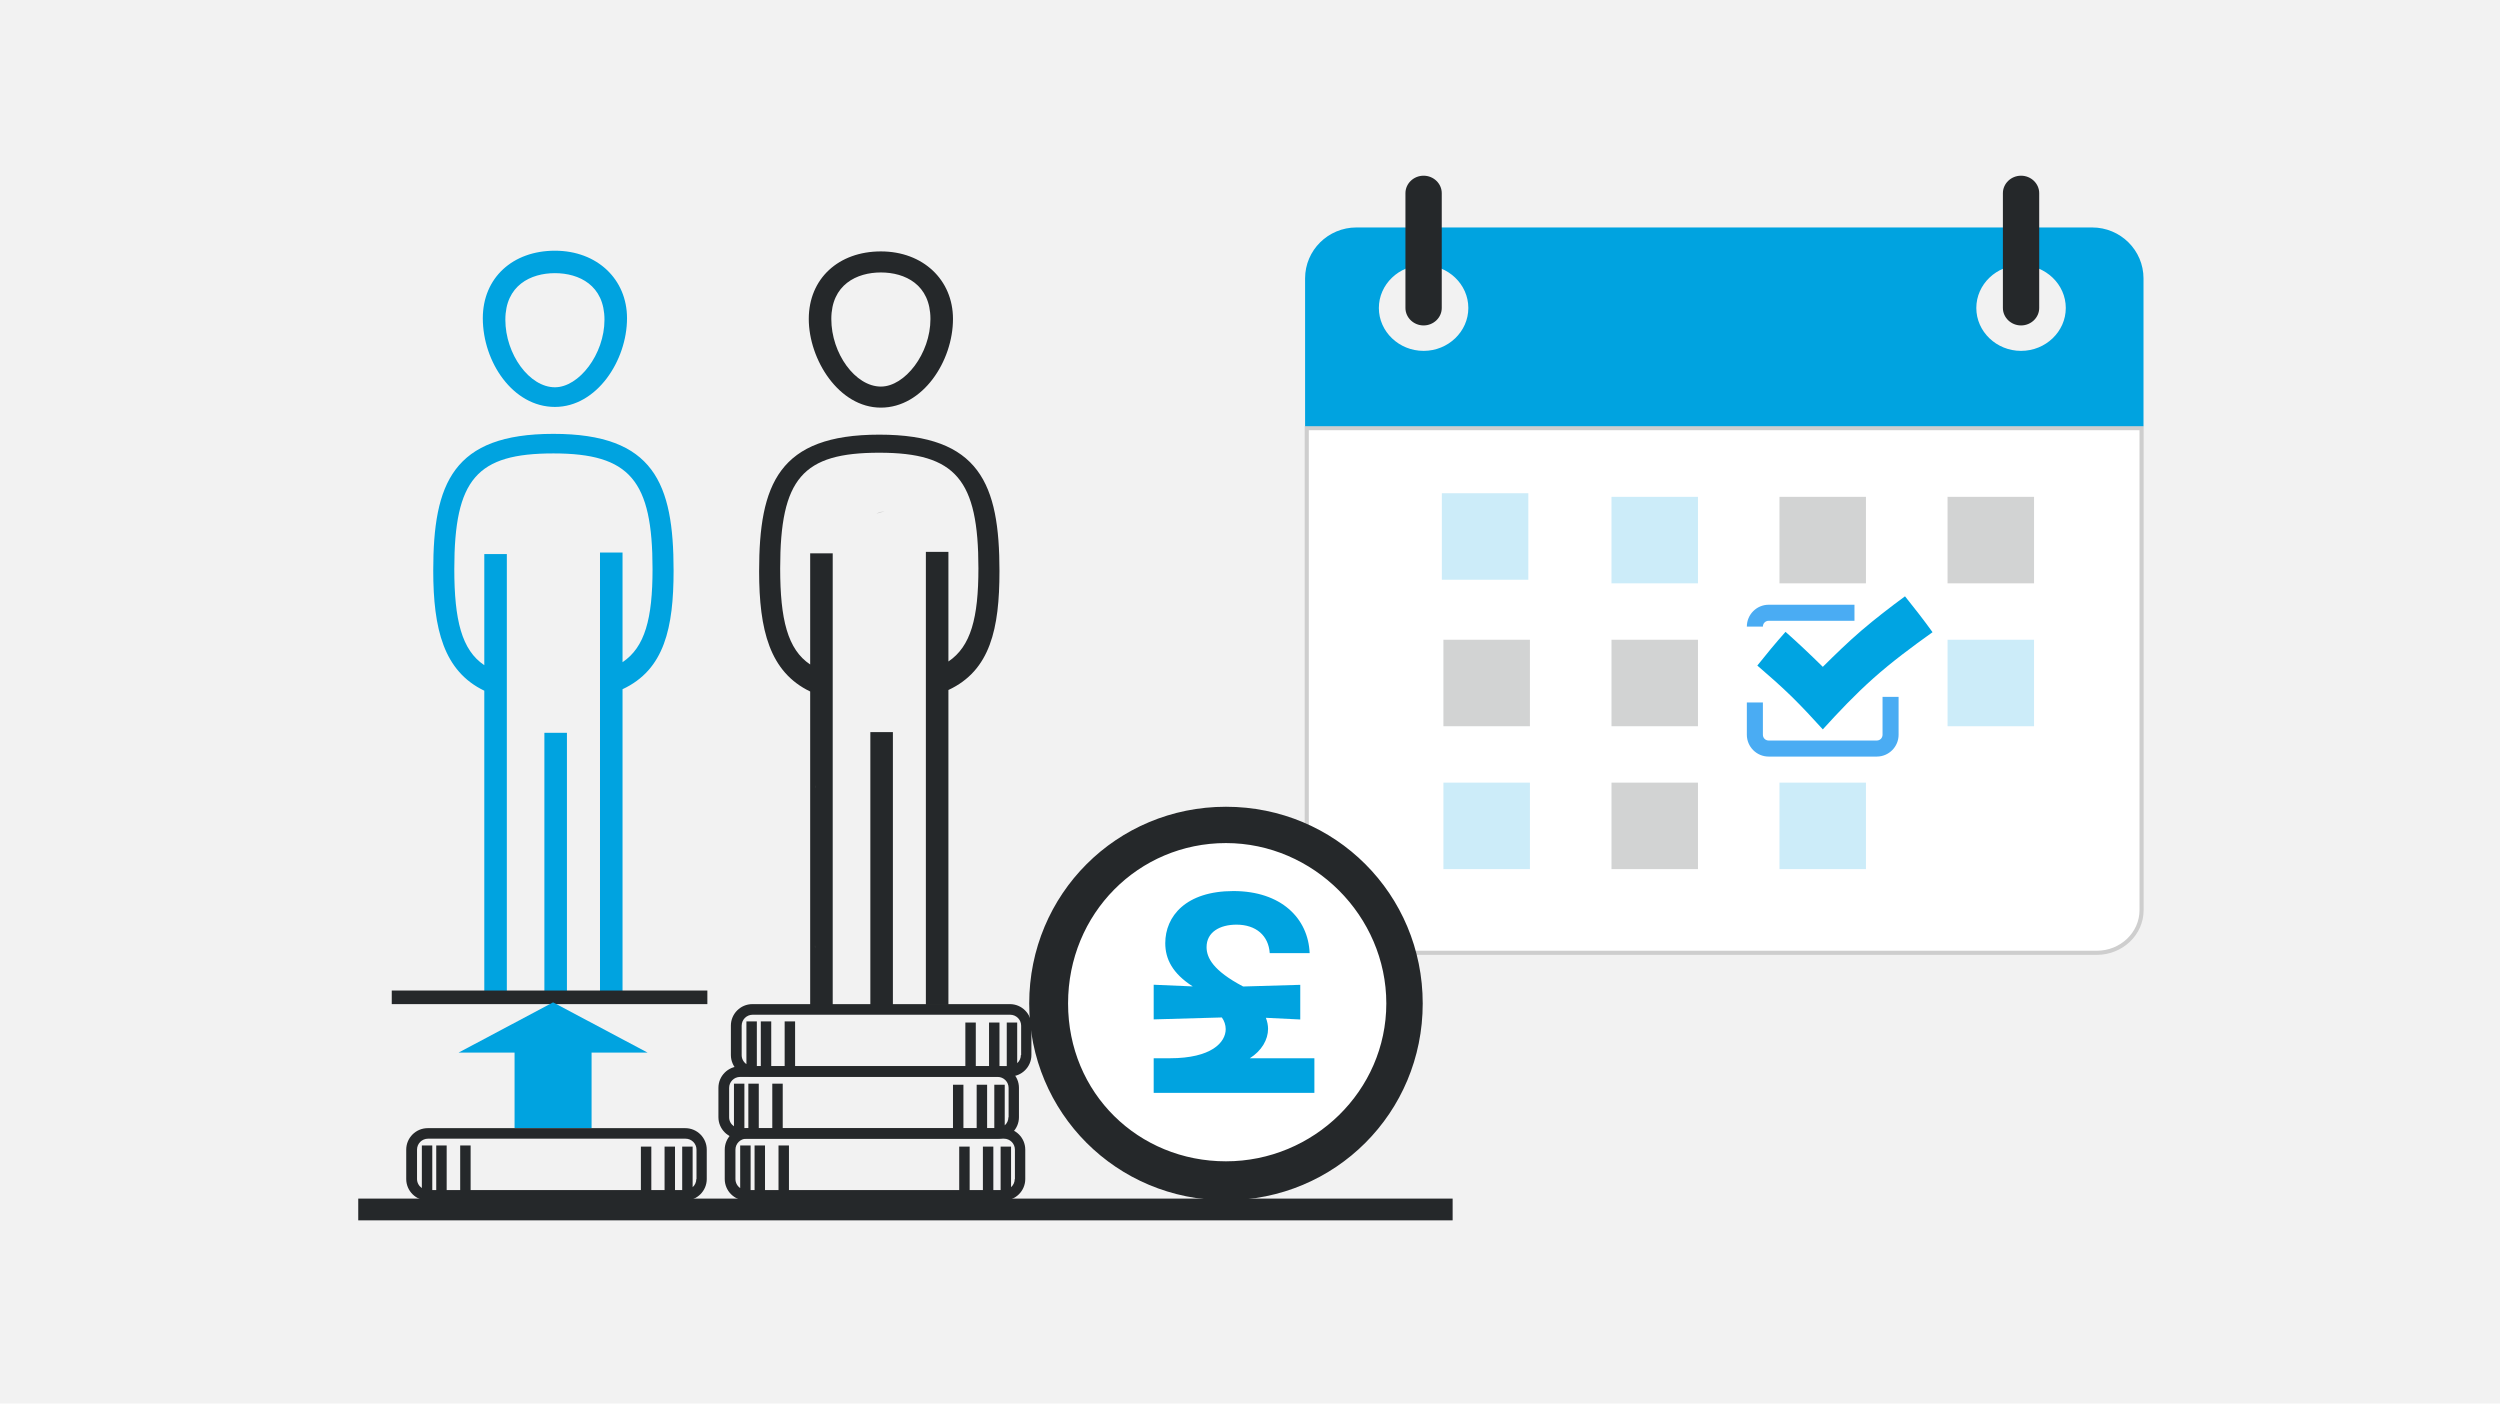 <?xml version="1.0" encoding="UTF-8"?>
<svg xmlns="http://www.w3.org/2000/svg" width="285" height="160" viewBox="0 0 285 160">
  <defs>
    <style>
      .cls-1, .cls-2 {
        fill: #25282a;
      }

      .cls-3 {
        fill: #4aacf3;
      }

      .cls-3, .cls-4, .cls-2, .cls-5, .cls-6 {
        fill-rule: evenodd;
      }

      .cls-7 {
        fill: #25282a;
      }

      .cls-4, .cls-8 {
        fill: #00a4e2;
      }

      .cls-9, .cls-6 {
        fill: #fff;
      }

      .cls-10 {
        fill: none;
      }

      .cls-5, .cls-11 {
        fill: #00a3e0;
      }

      .cls-12 {
        fill: #f2f2f2;
      }

      .cls-8, .cls-13 {
        opacity: .2;
      }

      .cls-6 {
        stroke: #cecece;
        stroke-miterlimit: 10;
        stroke-width: .47px;
      }

      .cls-14 {
        fill: #ccc;
      }

      .cls-13 {
        fill: #1e2326;
      }
    </style>
  </defs>
  <g id="Layer_1" data-name="Layer 1">
    <g id="a">
      <rect class="cls-12" x="0" width="285" height="160"/>
      <rect class="cls-10" x="1" y="17.02" width="282" height="125.96"/>
    </g>
  </g>
  <g id="Layer_2" data-name="Layer 2">
    <g>
      <path class="cls-6" d="M153.9,108.62h85.13c2.82,0,5.11-2.18,5.11-4.87v-54.94h-95.17v54.94c-.18,2.69,2.11,4.87,4.93,4.87Z"/>
      <path class="cls-5" d="M238.49,25.93h-83.85c-3.24,0-5.86,2.6-5.86,5.81v16.85h95.58v-16.85c0-3.21-2.62-5.81-5.86-5.81ZM162.29,40c-2.81,0-5.1-2.2-5.1-4.89s2.29-4.89,5.1-4.89,5.1,2.2,5.1,4.89-2.29,4.89-5.1,4.89ZM230.4,40c-2.81,0-5.1-2.2-5.1-4.89s2.29-4.89,5.1-4.89,5.1,2.2,5.1,4.89-2.29,4.89-5.1,4.89Z"/>
      <path class="cls-2" d="M162.29,20.03h0c1.14,0,2.07.9,2.07,1.99v13.09c0,1.09-.93,1.99-2.07,1.99h0c-1.14,0-2.07-.9-2.07-1.99v-13.09c0-1.09.93-1.99,2.07-1.99Z"/>
      <path class="cls-2" d="M230.4,20.03h0c1.14,0,2.07.9,2.07,1.99v13.09c0,1.09-.93,1.99-2.07,1.99h0c-1.14,0-2.07-.9-2.07-1.99v-13.09c0-1.09.93-1.99,2.07-1.99Z"/>
    </g>
    <g>
      <rect class="cls-8" x="183.71" y="56.64" width="9.86" height="9.86"/>
      <rect class="cls-13" x="183.71" y="72.93" width="9.86" height="9.86"/>
      <rect class="cls-13" x="183.71" y="89.22" width="9.86" height="9.86"/>
      <rect class="cls-13" x="202.86" y="56.64" width="9.86" height="9.86"/>
      <rect class="cls-8" x="202.86" y="89.22" width="9.86" height="9.86"/>
      <rect class="cls-13" x="222.02" y="56.64" width="9.86" height="9.86"/>
      <rect class="cls-8" x="222.02" y="72.93" width="9.86" height="9.86"/>
      <rect class="cls-13" x="164.55" y="72.93" width="9.86" height="9.86"/>
      <rect class="cls-8" x="164.55" y="89.22" width="9.86" height="9.86"/>
      <path class="cls-3" d="M200.97,80.08v3.68c0,.18.07.35.19.47.12.12.29.19.47.19h12.32c.18,0,.35-.07.47-.19s.19-.29.19-.47v-4.32h1.83v4.32c0,.69-.28,1.31-.73,1.76-.45.45-1.07.73-1.76.73h-12.32c-.69,0-1.31-.28-1.76-.73-.45-.45-.73-1.07-.73-1.76v-3.68h1.83ZM211.41,70.77h-9.78c-.18,0-.35.07-.47.19-.12.12-.19.29-.19.47h-1.83c0-.69.28-1.31.73-1.76.45-.45,1.07-.73,1.76-.73h9.78v1.83Z"/>
      <path class="cls-4" d="M200.33,75.88c1.03-1.3,2.1-2.59,3.22-3.85,1.46,1.29,2.88,2.64,4.25,3.99,1.42-1.41,2.88-2.83,4.43-4.16,1.58-1.35,3.23-2.62,4.94-3.88,1.09,1.36,2.14,2.7,3.14,4.09-2.35,1.68-4.64,3.38-6.74,5.25-2.08,1.85-3.96,3.84-5.77,5.83-1.14-1.26-2.32-2.53-3.55-3.74-1.25-1.22-2.57-2.38-3.92-3.54Z"/>
      <rect class="cls-8" x="164.37" y="56.23" width="9.86" height="9.86"/>
    </g>
    <circle class="cls-9" cx="139.76" cy="114.28" r="19.89"/>
    <g>
      <rect class="cls-1" x="99.22" y="83.46" width="2.57" height="31.28"/>
      <path class="cls-1" d="M100.42,46.47c4.79,0,8.22-5.31,8.22-10.11,0-4.46-3.42-7.7-8.22-7.7s-8.22,3.08-8.22,7.7,3.42,10.11,8.22,10.11ZM100.42,31.06c2.74,0,5.65,1.37,5.65,5.31s-2.91,7.7-5.65,7.7c-2.91,0-5.65-3.77-5.65-7.7s2.91-5.31,5.65-5.31Z"/>
      <path class="cls-1" d="M113.94,65.13c0-9.93-2.23-15.58-13.7-15.58h0c-11.48,0-13.7,5.65-13.7,15.58,0,6.68,1.2,11.48,5.82,13.7v35.9h2.57v-51.65h-2.57v12.67c-2.57-1.71-3.42-5.14-3.42-10.96,0-10.27,2.57-13.18,11.3-13.18h0c8.74,0,11.3,3.08,11.3,13.18,0,5.65-.86,8.9-3.42,10.62v-12.5h-2.57v51.65h2.57v-35.9c4.79-2.23,5.82-7.02,5.82-13.53Z"/>
    </g>
    <path class="cls-14" d="M99.93,58.56c.15-.11.34-.19.57-.22.12-.02.24-.03.36-.05"/>
    <path class="cls-14" d="M81.82,58.29c.02.09.03.18.03.27"/>
    <path class="cls-14" d="M97.4,75.17c0-.09,0-.18,0-.27h0"/>
    <path class="cls-14" d="M85.27,74.9c0,.09,0,.18-.01.27"/>
    <path class="cls-14" d="M92.93,89.85c.01-.1.04-.2.07-.3h0"/>
    <path class="cls-14" d="M73.31,89.55c.04.1.06.19.09.3"/>
    <path class="cls-14" d="M92.92,108.08c-.01-.1-.02-.2-.01-.3h0"/>
    <path class="cls-14" d="M70.51,107.78c.02.1.04.19.04.3"/>
    <g>
      <g>
        <path class="cls-11" d="M63.26,46.39c4.79,0,8.22-5.31,8.22-10.11,0-4.46-3.42-7.7-8.22-7.7s-8.22,3.08-8.22,7.7c0,4.97,3.42,10.11,8.22,10.11ZM63.26,31.14c2.74,0,5.65,1.37,5.65,5.31s-2.91,7.7-5.65,7.7c-2.91,0-5.65-3.77-5.65-7.7s2.91-5.31,5.65-5.31Z"/>
        <path class="cls-11" d="M55.21,78.75v35.53h2.57v-51.12h-2.57v12.67c-2.57-1.71-3.42-5.14-3.42-10.96,0-10.27,2.57-13.18,11.3-13.18s11.3,3.08,11.3,13.18c0,5.65-.86,8.9-3.42,10.62v-12.5h-2.57v51.29h2.57v-35.71c4.79-2.23,5.82-7.02,5.82-13.53,0-9.93-2.23-15.58-13.7-15.58s-13.7,5.65-13.7,15.58c0,6.68,1.2,11.48,5.82,13.7h0Z"/>
      </g>
      <rect class="cls-11" x="62.06" y="83.54" width="2.57" height="30.74"/>
    </g>
    <rect class="cls-1" x="40.84" y="136.64" width="124.76" height="2.48"/>
    <rect class="cls-1" x="44.66" y="112.92" width="35.98" height="1.55"/>
    <path class="cls-7" d="M78.12,128.61h-29.36c-1.35,0-2.45,1.1-2.45,2.45v3.35c0,1.35,1.1,2.45,2.45,2.45h29.36c1.35,0,2.45-1.1,2.45-2.45v-3.35c0-1.35-1.1-2.45-2.45-2.45ZM79.38,134.41c0,.37-.16.7-.42.93v-4.63h-1.19v4.96h-.82v-4.96h-1.19v4.96h-1.51v-4.96h-1.19v4.96h-19.41v-5.09h-1.19v5.09h-1.54v-5.09h-1.19v5.09h-.45v-5.09h-1.19v4.86c-.33-.23-.55-.6-.55-1.03v-3.35c0-.69.56-1.25,1.25-1.25h29.36c.69,0,1.25.56,1.25,1.25v3.35Z"/>
    <path class="cls-7" d="M115.13,114.47h-29.36c-1.35,0-2.45,1.1-2.45,2.45v3.35c0,1.35,1.1,2.45,2.45,2.45h29.36c1.35,0,2.45-1.1,2.45-2.45v-3.35c0-1.35-1.1-2.45-2.45-2.45ZM116.38,120.27c0,.37-.16.7-.42.93v-4.63h-1.19v4.96h-.83v-4.96h-1.19v4.96h-1.51v-4.96h-1.19v4.96h-19.41v-5.09h-1.19v5.09h-1.53v-5.09h-1.19v5.09h-.45v-5.09h-1.19v4.87c-.33-.23-.54-.6-.54-1.03v-3.35c0-.69.56-1.25,1.25-1.25h29.36c.69,0,1.25.56,1.25,1.25v3.35Z"/>
    <path class="cls-7" d="M114.43,128.61h-29.36c-1.35,0-2.45,1.1-2.45,2.45v3.35c0,1.35,1.1,2.45,2.45,2.45h29.36c1.35,0,2.45-1.1,2.45-2.45v-3.35c0-1.35-1.1-2.45-2.45-2.45ZM115.68,134.41c0,.37-.16.7-.42.93v-4.63h-1.19v4.96h-.83v-4.96h-1.19v4.96h-1.51v-4.96h-1.19v4.96h-19.41v-5.09h-1.19v5.09h-1.54v-5.09h-1.19v5.09h-.45v-5.09h-1.19v4.86c-.33-.23-.54-.6-.54-1.03v-3.35c0-.69.56-1.25,1.25-1.25h29.36c.69,0,1.25.56,1.25,1.25v3.35Z"/>
    <path class="cls-7" d="M113.71,121.56h-29.36c-1.35,0-2.45,1.1-2.45,2.45v3.35c0,1.35,1.1,2.45,2.45,2.45h29.36c1.35,0,2.45-1.1,2.45-2.45v-3.35c0-1.35-1.1-2.45-2.45-2.45ZM114.96,127.36c0,.37-.16.7-.42.93v-4.63h-1.19v4.96h-.82v-4.96h-1.19v4.96h-1.51v-4.96h-1.19v4.96h-19.41v-5.08h-1.19v5.08h-1.54v-5.08h-1.19v5.08h-.45v-5.08h-1.19v4.86c-.33-.23-.55-.6-.55-1.03v-3.35c0-.69.56-1.25,1.25-1.25h29.36c.69,0,1.25.56,1.25,1.25v3.35Z"/>
    <polygon class="cls-11" points="73.83 120 63.05 114.27 52.27 120 58.66 120 58.66 128.59 67.44 128.59 67.44 120 73.83 120"/>
    <g>
      <path class="cls-1" d="M139.76,136.83c-12.46,0-22.43-9.97-22.43-22.43s9.97-22.43,22.43-22.43,22.43,9.97,22.43,22.43-9.97,22.43-22.43,22.43ZM139.76,96.11c-9.97,0-18,8.03-18,18.28s8.03,18,18,18,18.28-8.03,18.28-18-8.31-18.28-18.28-18.28Z"/>
      <path class="cls-11" d="M149.84,120.64v3.95h-18.32v-3.95h1.86c4.71,0,6.35-1.8,6.35-3.32,0-.47-.16-.95-.44-1.33l-7.77.22v-3.95l4.45.19c-2.31-1.48-3.13-3.13-3.13-4.93,0-3.06,2.34-5.94,7.77-5.94s8.53,3.1,8.69,7.08h-4.55c-.13-1.99-1.55-3.25-3.79-3.25-1.9,0-3.41.85-3.41,2.56,0,1.2.73,2.68,4.17,4.49l6.51-.19v3.95l-3.92-.19c.16.41.25.85.25,1.26,0,1.23-.73,2.5-2.08,3.35h7.36Z"/>
    </g>
  </g>
</svg>